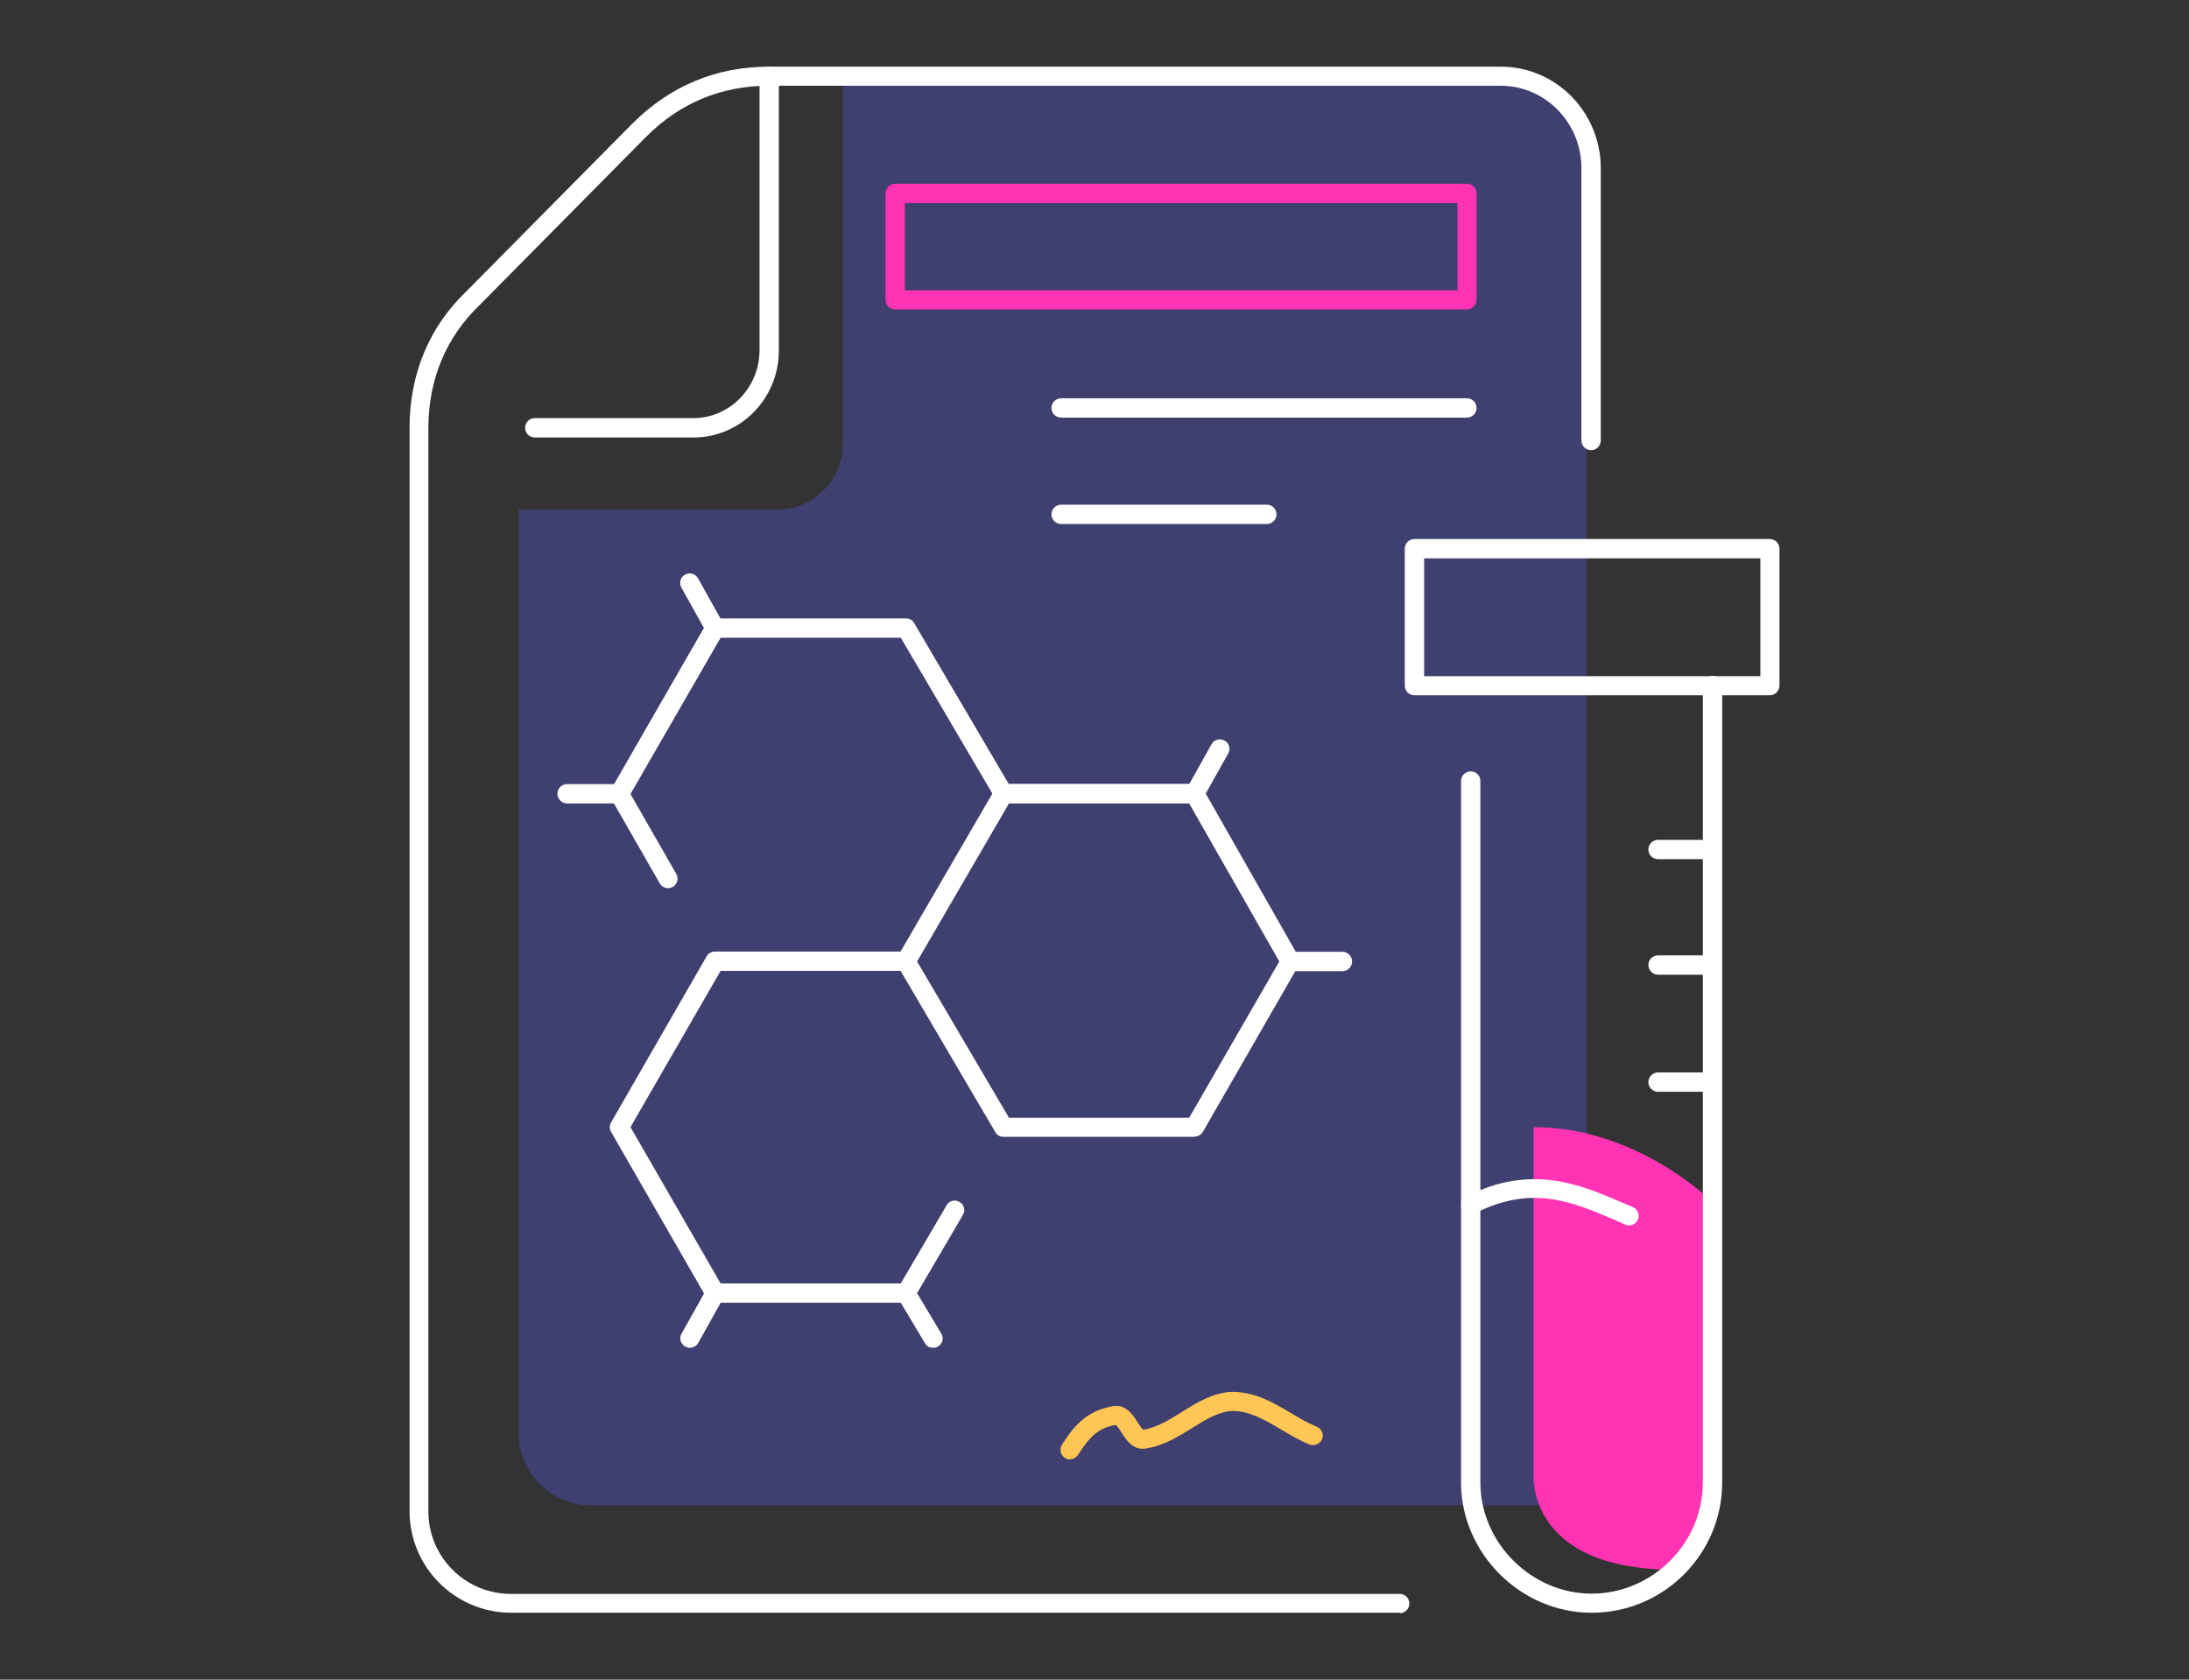 <?xml version="1.0" encoding="UTF-8"?>
<svg id="Layer_1" data-name="Layer 1" xmlns="http://www.w3.org/2000/svg" viewBox="0 0 86 66">
  <rect x="0" y="0" width="86" height="66" fill="#333333" stroke="none"/>
  <defs>
    <style>
      .cls-1 {
        fill: #3f3f70;
      }

      .cls-2 {
        fill: #fff;
      }

      .cls-3 {
        fill: #ffc655;
      }

      .cls-4 {
        fill: #ff33b4;
      }
    </style>
  </defs>
  <path class="cls-1" d="M23.21,59.15c-1.56,0-2.83-1.27-2.83-2.83V20.03h10.14c1.43,0,2.59-1.16,2.59-2.59V3s6.6,0,6.6,0h19.51c1.72,0,3.11,1.39,3.11,3.11v53.04s-39.12,0-39.12,0Z"/>
  <path class="cls-4" d="M60.25,44.3v13.57s-.36,3.81,5.55,3.81c0,0,1.47-.49,1.47-5.66v-8.79s-2.92-2.94-7.02-2.94Z"/>
  <g>
    <path class="cls-2" d="M55.01,63.37H20.08c-2.2,0-3.99-1.79-3.99-3.99V16.81c0-2.12.78-3.98,2.24-5.37l6.51-6.58c1.48-1.48,3.29-2.24,5.37-2.24h28.76c2.16,0,3.92,1.79,3.92,3.99v10.7c0,.21-.17.38-.38.38s-.38-.17-.38-.38V6.61c0-1.79-1.42-3.24-3.17-3.24h-28.76c-1.87,0-3.5.68-4.83,2.02l-6.52,6.59c-1.32,1.26-2.02,2.93-2.02,4.84v42.57c0,1.79,1.45,3.24,3.24,3.24h34.92c.21,0,.38.17.38.38s-.17.38-.38.38Z"/>
    <path class="cls-2" d="M27.24,17.19h-6.23c-.21,0-.38-.17-.38-.38s.17-.38.38-.38h6.23c1.43,0,2.6-1.2,2.6-2.67V3c0-.21.17-.38.38-.38s.38.17.38.38v10.77c0,1.89-1.5,3.42-3.35,3.42Z"/>
    <path class="cls-2" d="M62.52,63.37c-2.78,0-5.12-2.34-5.12-5.12v-27.56c0-.21.17-.38.38-.38s.38.17.38.38v27.56c0,2.37,2,4.37,4.37,4.37s4.37-1.96,4.37-4.37v-31.31c0-.21.17-.38.38-.38s.38.17.38.38v31.31c0,2.82-2.3,5.12-5.12,5.12Z"/>
    <path class="cls-2" d="M69.53,27.32h-13.96c-.21,0-.38-.17-.38-.38v-5.38c0-.21.17-.38.38-.38h13.96c.21,0,.38.17.38.38v5.38c0,.21-.17.38-.38.38ZM55.95,26.57h13.21v-4.63h-13.21v4.63Z"/>
    <path class="cls-2" d="M64,48.15s-.1,0-.14-.03l-.46-.2c-1.59-.68-3.22-1.39-5.46-.24-.18.09-.41.02-.5-.16-.09-.18-.02-.41.16-.5,2.55-1.31,4.52-.46,6.1.22l.45.19c.19.08.28.3.2.49-.06.14-.2.23-.35.23Z"/>
    <path class="cls-2" d="M67.26,33.76h-2.12c-.21,0-.38-.17-.38-.38s.17-.38.38-.38h2.12c.21,0,.38.17.38.38s-.17.38-.38.38Z"/>
    <path class="cls-2" d="M67.26,38.3h-2.12c-.21,0-.38-.17-.38-.38s.17-.38.38-.38h2.12c.21,0,.38.17.38.38s-.17.38-.38.38Z"/>
    <path class="cls-2" d="M67.26,42.9h-2.12c-.21,0-.38-.17-.38-.38s.17-.38.38-.38h2.12c.21,0,.38.17.38.38s-.17.38-.38.38Z"/>
    <path class="cls-2" d="M46.93,44.67h-7.51c-.13,0-.26-.07-.32-.19l-3.83-6.52c-.07-.12-.07-.26,0-.38l3.83-6.59c.07-.12.19-.19.32-.19h7.51c.13,0,.26.07.33.19l3.75,6.59c.07.12.07.26,0,.37l-3.75,6.52c-.07.12-.19.19-.33.19ZM39.64,43.92h7.08l3.54-6.14-3.54-6.21h-7.08l-3.61,6.21,3.61,6.14Z"/>
    <path class="cls-2" d="M26.25,34.9c-.13,0-.26-.07-.33-.19l-1.91-3.33c-.07-.12-.07-.26,0-.37l3.75-6.52c.07-.12.19-.19.33-.19h7.51c.13,0,.26.07.32.19l3.83,6.52c.11.18.04.41-.13.51-.18.11-.41.05-.51-.13l-3.72-6.33h-7.08l-3.54,6.14,1.8,3.14c.1.18.04.41-.14.51-.06.03-.12.05-.19.05Z"/>
    <path class="cls-2" d="M35.6,51.19h-7.51c-.13,0-.26-.07-.33-.19l-3.75-6.52c-.07-.12-.07-.26,0-.38l3.75-6.52c.07-.12.19-.19.33-.19h7.51c.21,0,.38.17.38.38s-.17.38-.38.38h-7.29l-3.54,6.14,3.54,6.14h7.08l1.8-3.07c.1-.18.33-.24.51-.13s.24.33.13.51l-1.91,3.26c-.07.12-.19.19-.32.19Z"/>
    <path class="cls-2" d="M24.33,31.57h-2.05c-.21,0-.38-.17-.38-.38s.17-.38.38-.38h2.05c.21,0,.38.17.38.38s-.17.38-.38.38ZM28.09,25.05c-.13,0-.26-.07-.33-.19l-.99-1.77c-.1-.18-.04-.41.14-.51.18-.1.41-.04.51.14l.99,1.77c.1.18.04.41-.14.51-.06.03-.12.05-.18.05Z"/>
    <path class="cls-2" d="M52.74,38.16h-2.05c-.21,0-.38-.17-.38-.38s.17-.38.38-.38h2.05c.21,0,.38.17.38.38s-.17.38-.38.38ZM46.93,31.57c-.06,0-.12-.02-.18-.05-.18-.1-.25-.33-.14-.51l.99-1.77c.1-.18.33-.24.51-.14.18.1.25.33.14.51l-.99,1.77c-.07.12-.2.19-.33.19Z"/>
    <path class="cls-2" d="M27.1,52.96c-.06,0-.12-.02-.18-.05-.18-.1-.25-.33-.14-.51l.99-1.77c.1-.18.33-.24.51-.14.18.1.25.33.14.51l-.99,1.77c-.07.12-.2.19-.33.19ZM36.66,52.96c-.13,0-.25-.06-.32-.18l-1.06-1.77c-.11-.18-.05-.41.13-.51.18-.11.41-.05.51.13l1.06,1.77c.11.18.05.41-.13.51-.06.04-.13.05-.19.05Z"/>
    <path class="cls-4" d="M57.63,12.16h-22.46c-.21,0-.38-.17-.38-.38v-4.18c0-.21.17-.38.38-.38h22.46c.21,0,.38.17.38.38v4.18c0,.21-.17.38-.38.38ZM35.55,11.41h21.71v-3.43h-21.71v3.43Z"/>
    <path class="cls-2" d="M49.77,20.59h-8.08c-.21,0-.38-.17-.38-.38s.17-.38.38-.38h8.08c.21,0,.38.17.38.38s-.17.38-.38.38Z"/>
    <path class="cls-2" d="M57.63,16.41h-15.94c-.21,0-.38-.17-.38-.38s.17-.38.38-.38h15.94c.21,0,.38.17.38.38s-.17.38-.38.38Z"/>
    <path class="cls-3" d="M42.04,57.35c-.07,0-.14-.02-.2-.06-.17-.11-.23-.34-.12-.52.53-.83,1.03-1.35,2.03-1.52.49-.07.76.35.94.63.06.1.17.27.23.3.54-.09,1.02-.39,1.53-.71.58-.36,1.19-.74,1.94-.78h0c.91,0,1.63.42,2.32.83.35.21.68.4,1.02.54.19.08.29.3.21.49s-.3.28-.49.21c-.4-.16-.77-.38-1.12-.59-.64-.38-1.24-.73-1.92-.73-.54.03-1.04.34-1.57.67-.55.34-1.12.7-1.84.81-.49.07-.76-.35-.94-.63-.06-.1-.17-.27-.23-.3-.69.12-1.03.48-1.48,1.18-.07.11-.19.17-.32.17Z"/>
  </g>
</svg>